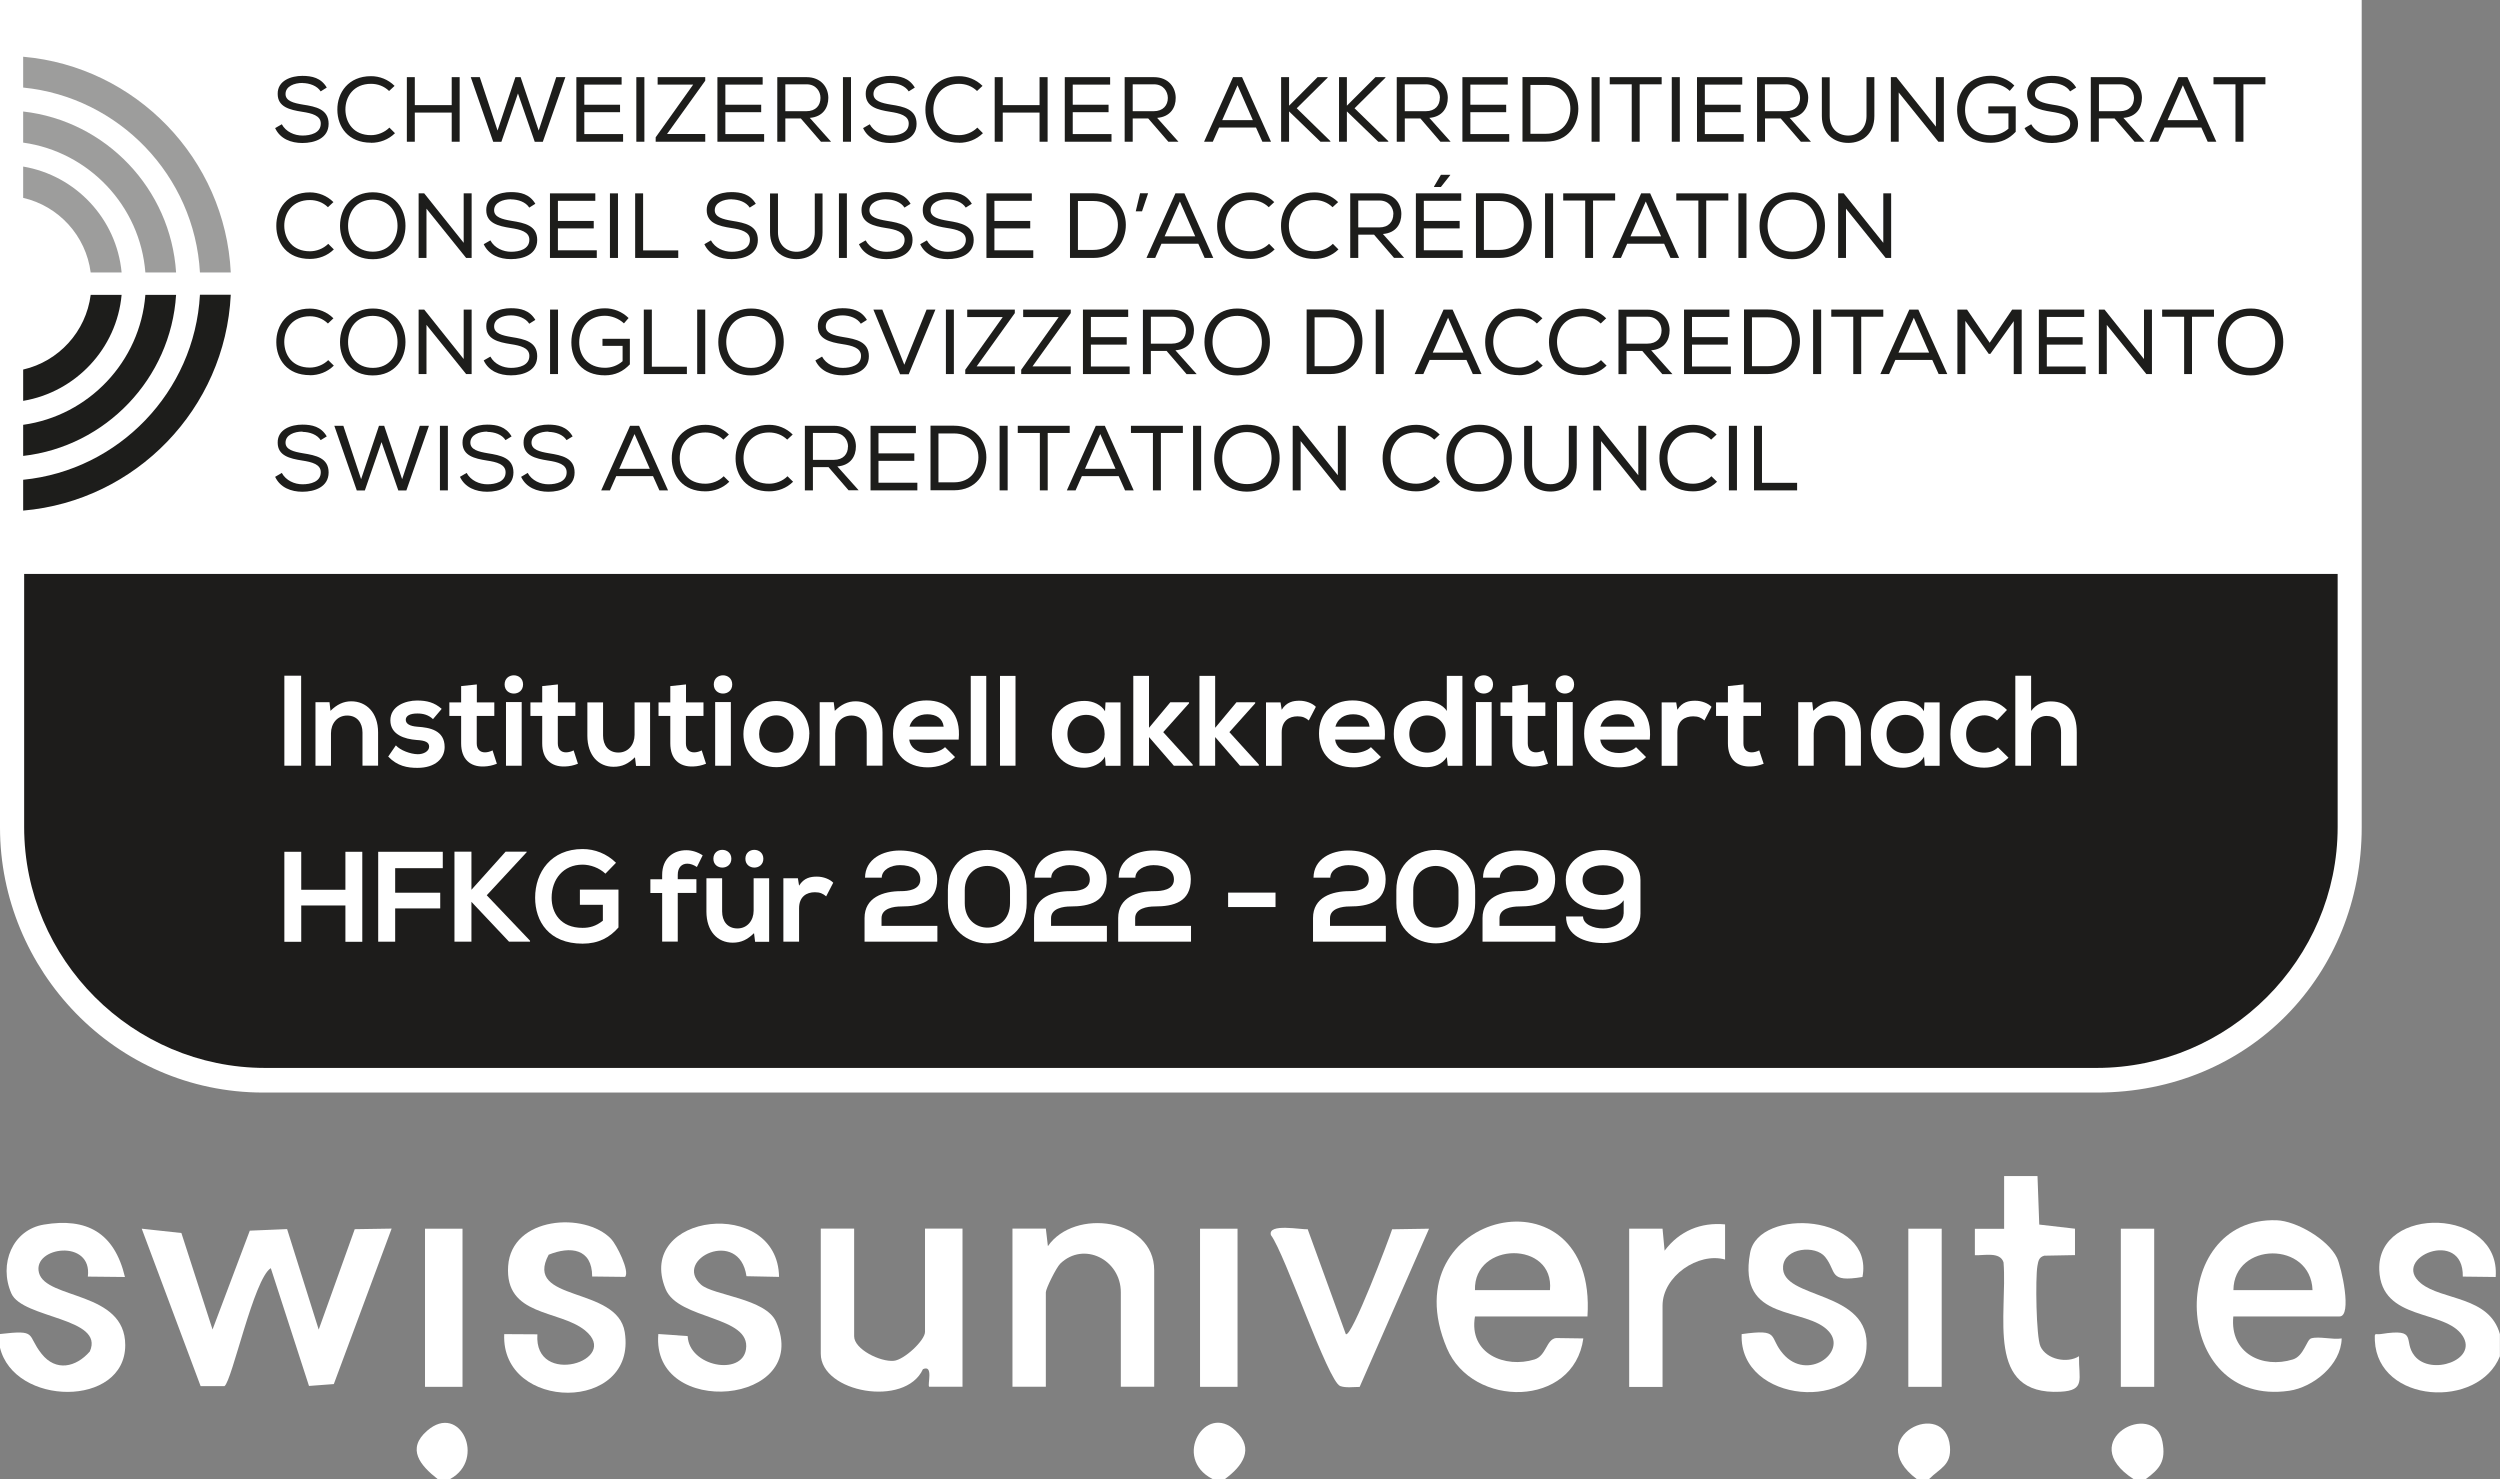 <?xml version="1.0" encoding="UTF-8"?>
<svg id="Ebene_1" data-name="Ebene 1" xmlns="http://www.w3.org/2000/svg" xmlns:xlink="http://www.w3.org/1999/xlink" viewBox="0 0 254.7 150.68">
  <rect x="0" y="0" width="254.7" height="150.68" fill="#808080" stroke="none"/>
  <defs>
    <style>
      .cls-1 {
        clip-path: url(#clippath-34);
      }

      .cls-2 {
        clip-path: url(#clippath-21);
      }

      .cls-3 {
        clip-path: url(#clippath-6);
      }

      .cls-4 {
        clip-path: url(#clippath-7);
      }

      .cls-5 {
        clip-path: url(#clippath-17);
      }

      .cls-6 {
        clip-path: url(#clippath-31);
      }

      .cls-7 {
        clip-path: url(#clippath-15);
      }

      .cls-8 {
        clip-path: url(#clippath-33);
      }

      .cls-9 {
        clip-path: url(#clippath-18);
      }

      .cls-10 {
        clip-path: url(#clippath-4);
      }

      .cls-11 {
        clip-path: url(#clippath-22);
      }

      .cls-12 {
        fill: #1d1c1b;
      }

      .cls-13 {
        clip-path: url(#clippath-23);
      }

      .cls-14 {
        clip-path: url(#clippath-9);
      }

      .cls-15 {
        clip-path: url(#clippath-10);
      }

      .cls-16 {
        fill: #fff;
      }

      .cls-17 {
        fill: #9d9d9c;
      }

      .cls-18 {
        clip-path: url(#clippath-25);
      }

      .cls-19 {
        clip-path: url(#clippath-27);
      }

      .cls-20 {
        clip-path: url(#clippath-11);
      }

      .cls-21 {
        fill: none;
      }

      .cls-22 {
        clip-path: url(#clippath-36);
      }

      .cls-23 {
        clip-path: url(#clippath-35);
      }

      .cls-24 {
        clip-path: url(#clippath-28);
      }

      .cls-25 {
        clip-path: url(#clippath-1);
      }

      .cls-26 {
        clip-path: url(#clippath-5);
      }

      .cls-27 {
        clip-path: url(#clippath-20);
      }

      .cls-28 {
        clip-path: url(#clippath-8);
      }

      .cls-29 {
        clip-path: url(#clippath-3);
      }

      .cls-30 {
        clip-path: url(#clippath-26);
      }

      .cls-31 {
        clip-path: url(#clippath-12);
      }

      .cls-32 {
        clip-path: url(#clippath-14);
      }

      .cls-33 {
        clip-path: url(#clippath-30);
      }

      .cls-34 {
        clip-path: url(#clippath-19);
      }

      .cls-35 {
        clip-path: url(#clippath-32);
      }

      .cls-36 {
        fill: #1d1d1b;
      }

      .cls-37 {
        clip-path: url(#clippath-16);
      }

      .cls-38 {
        clip-path: url(#clippath-2);
      }

      .cls-39 {
        clip-path: url(#clippath-29);
      }

      .cls-40 {
        clip-path: url(#clippath-13);
      }

      .cls-41 {
        clip-path: url(#clippath-24);
      }

      .cls-42 {
        clip-path: url(#clippath);
      }
    </style>
    <clipPath id="clippath">
      <rect class="cls-21" x="0" y="0" width="254.7" height="150.68"/>
    </clipPath>
    <clipPath id="clippath-1">
      <rect class="cls-21" x="0" y="0" width="254.7" height="150.68"/>
    </clipPath>
    <clipPath id="clippath-2">
      <rect class="cls-21" x="0" y="0" width="254.7" height="150.68"/>
    </clipPath>
    <clipPath id="clippath-3">
      <rect class="cls-21" x="0" y="0" width="254.7" height="150.68"/>
    </clipPath>
    <clipPath id="clippath-4">
      <rect class="cls-21" x="0" y="0" width="254.7" height="150.68"/>
    </clipPath>
    <clipPath id="clippath-5">
      <rect class="cls-21" x="0" y="0" width="254.7" height="150.68"/>
    </clipPath>
    <clipPath id="clippath-6">
      <rect class="cls-21" x="0" y="0" width="254.7" height="150.68"/>
    </clipPath>
    <clipPath id="clippath-7">
      <rect class="cls-21" x="0" y="0" width="254.7" height="150.68"/>
    </clipPath>
    <clipPath id="clippath-8">
      <rect class="cls-21" x="0" y="0" width="254.7" height="150.68"/>
    </clipPath>
    <clipPath id="clippath-9">
      <rect class="cls-21" x="0" y="0" width="254.7" height="150.68"/>
    </clipPath>
    <clipPath id="clippath-10">
      <rect class="cls-21" x="0" y="0" width="254.7" height="150.68"/>
    </clipPath>
    <clipPath id="clippath-11">
      <rect class="cls-21" x="0" y="0" width="254.7" height="150.68"/>
    </clipPath>
    <clipPath id="clippath-12">
      <rect class="cls-21" x="0" y="0" width="254.7" height="150.68"/>
    </clipPath>
    <clipPath id="clippath-13">
      <rect class="cls-21" x="0" y="0" width="254.7" height="150.68"/>
    </clipPath>
    <clipPath id="clippath-14">
      <rect class="cls-21" x="0" y="0" width="254.7" height="150.68"/>
    </clipPath>
    <clipPath id="clippath-15">
      <rect class="cls-21" x="0" y="0" width="254.7" height="150.68"/>
    </clipPath>
    <clipPath id="clippath-16">
      <rect class="cls-21" x="0" y="0" width="254.7" height="150.68"/>
    </clipPath>
    <clipPath id="clippath-17">
      <rect class="cls-21" x="0" y="0" width="254.7" height="150.68"/>
    </clipPath>
    <clipPath id="clippath-18">
      <rect class="cls-21" x="0" y="0" width="254.7" height="150.68"/>
    </clipPath>
    <clipPath id="clippath-19">
      <rect class="cls-21" x="0" y="0" width="254.7" height="150.68"/>
    </clipPath>
    <clipPath id="clippath-20">
      <rect class="cls-21" x="0" y="0" width="254.7" height="150.68"/>
    </clipPath>
    <clipPath id="clippath-21">
      <rect class="cls-21" x="0" y="0" width="254.7" height="150.68"/>
    </clipPath>
    <clipPath id="clippath-22">
      <rect class="cls-21" x="0" y="0" width="254.7" height="150.68"/>
    </clipPath>
    <clipPath id="clippath-23">
      <rect class="cls-21" x="0" y="0" width="254.7" height="150.68"/>
    </clipPath>
    <clipPath id="clippath-24">
      <rect class="cls-21" x="0" y="0" width="254.7" height="150.68"/>
    </clipPath>
    <clipPath id="clippath-25">
      <rect class="cls-21" x="0" y="0" width="254.7" height="150.68"/>
    </clipPath>
    <clipPath id="clippath-26">
      <rect class="cls-21" x="0" y="0" width="254.7" height="150.68"/>
    </clipPath>
    <clipPath id="clippath-27">
      <rect class="cls-21" x="0" y="0" width="254.7" height="150.68"/>
    </clipPath>
    <clipPath id="clippath-28">
      <rect class="cls-21" x="0" y="0" width="254.7" height="150.68"/>
    </clipPath>
    <clipPath id="clippath-29">
      <rect class="cls-21" x="0" y="0" width="254.7" height="150.68"/>
    </clipPath>
    <clipPath id="clippath-30">
      <rect class="cls-21" x="0" y="0" width="254.7" height="150.68"/>
    </clipPath>
    <clipPath id="clippath-31">
      <rect class="cls-21" x="0" y="0" width="254.7" height="150.68"/>
    </clipPath>
    <clipPath id="clippath-32">
      <rect class="cls-21" x="0" y="0" width="254.7" height="150.68"/>
    </clipPath>
    <clipPath id="clippath-33">
      <rect class="cls-21" x="0" y="0" width="254.7" height="150.68"/>
    </clipPath>
    <clipPath id="clippath-34">
      <rect class="cls-21" x="0" y="0" width="254.7" height="150.68"/>
    </clipPath>
    <clipPath id="clippath-35">
      <rect class="cls-21" x="0" y="0" width="254.7" height="150.68"/>
    </clipPath>
    <clipPath id="clippath-36">
      <rect class="cls-21" x="0" y="0" width="254.7" height="150.68"/>
    </clipPath>
  </defs>
  <g class="cls-42">
    <path class="cls-16" d="M254.7,138.15c-2.17,5.47-12.44,4.84-12.75-1.56-.04-.94.01-.58.63-.68,3.88-.61,2.18.69,3.42,2.23,1.67,2.07,6.46.41,4.9-2.03-1.78-2.77-8.29-1.43-8.5-6.72-.26-6.69,12.39-6.37,11.86.71l-3.35-.04c.1-5.03-7.46-1.91-4.26.69,2.16,1.75,6.96,1.28,8.04,5.17v2.24Z"/>
    <path class="cls-16" d="M0,135.91c3.9-.45,2.67.05,4.24,2.02,1.45,1.83,3.5,1.38,4.91-.24,1.55-3.47-6.85-3.34-7.99-5.91-1.32-3.01.12-6.5,3.32-7.02,4.34-.72,7.17.8,8.25,5.34l-3.78-.04c.49-3.88-5.67-3.06-4.98-.39.71,2.74,8.79,1.84,8.79,7.37,0,6.39-11.35,6.25-12.77.22v-1.34Z"/>
    <path class="cls-16" d="M207.58,119.81l.18,4.95,3.64.42v2.69l-3.13.06c-.55.15-.61.55-.7,1.06-.21,1.2-.13,7.2.31,8.18.61,1.33,2.73,1.77,3.93,1-.05,2.33.71,3.49-1.9,3.62-7.72.39-5.36-7.84-5.79-13.18-.35-1.12-2-.68-2.92-.73v-2.69h2.98s0-5.37,0-5.37h3.4Z"/>
    <path class="cls-16" d="M196.54,150.68h-1.27c-5.63-4.23,2.96-8.39,3.39-3.31.16,1.92-1,2.19-2.12,3.31"/>
    <path class="cls-16" d="M124.8,150.68h-1.27c-4.14-2.12-.71-7.83,2.34-4.93,1.98,1.88.7,3.63-1.07,4.93"/>
    <path class="cls-16" d="M218.62,150.68h-1.27c-6.07-3.94,2.14-8.15,2.96-3.79.37,1.98-.27,2.75-1.69,3.79"/>
    <path class="cls-16" d="M45.85,150.68h-1.27c-1.75-1.37-3.2-3.06-1.06-4.92,3.35-2.92,6.04,2.93,2.34,4.92"/>
    <path class="cls-16" d="M21.65,135.46l3.8-10.08,3.8-.16,3.22,10.24,3.67-10.23,3.76-.06-5.89,15.84-2.53.19-3.89-12c-1.73,1.06-3.95,11.5-4.72,12.02h-2.43l-6-16.04,4.04.44,3.18,9.85Z"/>
    <path class="cls-16" d="M150.27,131.44h7.64c.49-5.05-7.79-4.99-7.64,0M161.73,134.12h-11.46c-.66,3.84,3.1,5.3,6.07,4.38,1.21-.38,1.19-2.06,2.2-2.18l2.77.04c-.97,7.07-11.29,7.15-13.9,1-5.93-13.98,15.35-18.81,14.32-3.24"/>
    <path class="cls-16" d="M235.6,131.44c-.18-5.04-8.02-4.94-8.06,0h8.06ZM227.53,134.12c-.37,3.77,2.97,5.34,6.07,4.38,1.13-.35,1.39-2.02,1.87-2.15.82-.23,2.17.16,3.1.01-.06,2.72-2.93,4.98-5.34,5.33-12.11,1.76-12.57-17.75-1.28-17.37,1.99.07,5.21,1.93,6.14,3.82.45.92,1.58,5.98.26,5.98h-10.82Z"/>
    <path class="cls-16" d="M87.02,125.18v10.96c0,1.32,2.66,2.63,4.04,2.5,1.06-.1,3.18-2.08,3.18-2.95v-10.52h3.82v16.11h-3.4c-.19-.21.47-2.28-.63-1.79-1.8,3.94-10.41,2.39-10.41-1.57v-12.75h3.4Z"/>
    <path class="cls-16" d="M117.59,141.28h-3.4v-9.62c0-3.33-3.78-5.23-6.17-2.92-.4.39-1.47,2.54-1.47,2.92v9.62h-3.4v-16.11h3.4s.21,1.79.21,1.79c2.69-3.91,10.83-2.84,10.83,2.46v11.86Z"/>
    <path class="cls-16" d="M62.26,126.22c.55.58,1.94,3.31,1.42,3.87l-3.35-.04c0-2.87-2.23-3.11-4.43-2.22-2.61,4.88,7,3.13,7.75,7.89,1.3,8.25-12.62,8.14-12.28.2l3.38.02c-.38,5.46,8.64,2.66,4.84-.41-2.63-2.12-8.16-1.39-7.82-6.54.34-5.07,7.84-5.56,10.5-2.76"/>
    <path class="cls-16" d="M189.75,130.1c-3.51.58-2.58-.51-3.8-2.04-.98-1.23-4.13-.96-4.29.95-.29,3.46,9.05,2.31,8.49,8.42-.6,6.51-13,5.63-12.71-1.51,4.01-.56,2.7.27,4.23,2.02,2.46,2.82,6.51-.14,4.68-2.26-2.28-2.63-9.37-.84-8.05-8.04.86-4.7,12.65-3.96,11.45,2.45"/>
    <path class="cls-16" d="M79.38,130.09l-3.33-.07c-.72-4.99-7.54-1.73-4.63.86,1.24,1.1,6.6,1.4,7.65,3.79,3.72,8.49-12.76,9.95-12,1.24l2.99.21c.13,3.1,5.52,4.1,5.94,1.35.53-3.44-6.89-2.97-8.19-6.14-3.17-7.75,11.44-9.48,11.56-1.23"/>
    <path class="cls-16" d="M133.23,125.24l3.88,10.68c.57.46,4.42-9.73,4.72-10.68l3.76-.06-7.07,16.12c-.63,0-1.4.12-1.98-.09-1.25-.46-5.6-13.43-7.06-15.38-.35-1.25,3.17-.52,3.75-.6"/>
    <path class="cls-16" d="M165.98,125.18h3.4s.21,2.24.21,2.24c1.52-2.03,3.7-2.91,6.16-2.68v3.58c-2.73-.77-6.37,1.7-6.37,4.7v8.28h-3.4v-16.11Z"/>
  </g>
  <rect class="cls-16" x="43.3" y="125.18" width="3.82" height="16.11"/>
  <rect class="cls-16" x="122.26" y="125.18" width="3.82" height="16.11"/>
  <rect class="cls-16" x="194.42" y="125.18" width="3.4" height="16.11"/>
  <rect class="cls-16" x="216.07" y="125.18" width="3.4" height="16.11"/>
  <g class="cls-25">
    <path class="cls-16" d="M240.61,0v84.31c0,14.87-11.32,27-26.99,27H26.82c-15.16,0-26.82-12.56-26.82-27V0h240.61Z"/>
    <path class="cls-12" d="M238.16,58.47v25.78c0,13.5-11.05,24.55-24.55,24.55H27.01c-13.5,0-24.55-11.05-24.55-24.55v-25.78h235.7Z"/>
    <path class="cls-36" d="M30.82,8.45c-.83,0-1.73.33-1.73,1.13,0,.71.82.92,1.78,1.08,1.31.2,2.61.47,2.61,1.96-.01,1.47-1.42,1.95-2.67,1.95-1.16,0-2.27-.42-2.78-1.52l.68-.39c.42.78,1.3,1.15,2.11,1.15s1.86-.25,1.86-1.22c.01-.82-.91-1.05-1.89-1.2-1.27-.2-2.5-.49-2.5-1.82-.02-1.37,1.38-1.84,2.51-1.84.98,0,1.91.2,2.49,1.19l-.62.39c-.36-.57-1.12-.84-1.85-.85"/>
    <path class="cls-36" d="M37.8,14.54c-2.32,0-3.42-1.61-3.43-3.35-.02-1.74,1.12-3.43,3.43-3.43.87,0,1.74.33,2.4.99l-.56.52c-.51-.5-1.17-.73-1.84-.73-1.76,0-2.62,1.28-2.61,2.64.02,1.33.83,2.59,2.61,2.59.66,0,1.37-.27,1.87-.77l.57.57c-.67.66-1.54.98-2.44.98"/>
  </g>
  <polygon class="cls-36" points="46.02 11.47 42.26 11.47 42.26 14.44 41.45 14.44 41.45 7.86 42.26 7.86 42.26 10.71 46.02 10.71 46.02 7.86 46.83 7.86 46.83 14.44 46.02 14.44 46.02 11.47"/>
  <polygon class="cls-36" points="48.88 7.86 50.69 13.3 52.51 7.86 53.04 7.86 54.88 13.3 56.67 7.86 57.6 7.86 55.3 14.45 54.48 14.45 52.77 9.52 51.08 14.45 50.25 14.45 47.96 7.86 48.88 7.86"/>
  <polygon class="cls-36" points="58.72 7.86 63.33 7.86 63.33 8.62 59.53 8.62 59.53 10.67 63.17 10.67 63.17 11.43 59.53 11.43 59.53 13.66 63.48 13.66 63.48 14.44 58.72 14.44 58.72 7.86"/>
  <rect class="cls-36" x="64.83" y="7.86" width=".82" height="6.58"/>
  <polygon class="cls-36" points="71.85 7.86 71.85 8.22 67.96 13.65 71.85 13.65 71.85 14.44 66.8 14.44 66.8 13.99 70.62 8.62 67 8.62 67 7.86 71.85 7.86"/>
  <polygon class="cls-36" points="73.09 7.86 77.7 7.86 77.7 8.62 73.9 8.62 73.9 10.67 77.55 10.67 77.55 11.43 73.9 11.43 73.9 13.66 77.85 13.66 77.85 14.44 73.09 14.44 73.09 7.86"/>
  <g class="cls-38">
    <path class="cls-36" d="M83.59,9.98c.01-.66-.46-1.39-1.41-1.39h-2.17v2.74h2.13c.99,0,1.45-.61,1.45-1.35M81.61,12.07h-1.6v2.37h-.82v-6.58h2.98c1.48,0,2.22,1.04,2.22,2.11,0,.99-.54,1.93-1.89,2.04l2.17,2.43h-1.03l-2.05-2.37Z"/>
  </g>
  <rect class="cls-36" x="85.88" y="7.86" width=".82" height="6.58"/>
  <g class="cls-29">
    <path class="cls-36" d="M90.72,8.45c-.84,0-1.73.33-1.73,1.13,0,.71.82.92,1.78,1.08,1.31.2,2.61.47,2.61,1.96,0,1.47-1.42,1.95-2.67,1.95-1.16,0-2.27-.42-2.78-1.52l.68-.39c.42.78,1.3,1.15,2.11,1.15s1.86-.25,1.86-1.22c.01-.82-.91-1.05-1.89-1.2-1.27-.2-2.49-.49-2.49-1.82-.02-1.37,1.38-1.84,2.51-1.84.98,0,1.9.2,2.49,1.19l-.62.39c-.36-.57-1.12-.84-1.85-.85"/>
    <path class="cls-36" d="M97.7,14.54c-2.32,0-3.42-1.61-3.42-3.35-.02-1.74,1.12-3.43,3.42-3.43.87,0,1.73.33,2.4.99l-.56.52c-.51-.5-1.17-.73-1.84-.73-1.76,0-2.62,1.28-2.61,2.64.02,1.33.84,2.59,2.61,2.59.67,0,1.37-.27,1.87-.77l.57.57c-.67.66-1.54.98-2.44.98"/>
  </g>
  <polygon class="cls-36" points="105.91 11.47 102.16 11.47 102.16 14.44 101.34 14.44 101.34 7.86 102.16 7.86 102.16 10.71 105.91 10.71 105.91 7.86 106.73 7.86 106.73 14.44 105.91 14.44 105.91 11.47"/>
  <polygon class="cls-36" points="108.48 7.86 113.1 7.86 113.1 8.62 109.29 8.62 109.29 10.67 112.94 10.67 112.94 11.43 109.29 11.43 109.29 13.66 113.24 13.66 113.24 14.44 108.48 14.44 108.48 7.86"/>
  <g class="cls-10">
    <path class="cls-36" d="M118.98,9.98c0-.66-.46-1.39-1.41-1.39h-2.17v2.74h2.13c.98,0,1.45-.61,1.45-1.35M117,12.07h-1.6v2.37h-.82v-6.58h2.98c1.48,0,2.22,1.04,2.22,2.11.01.99-.54,1.93-1.89,2.04l2.17,2.43h-1.03l-2.05-2.37Z"/>
  </g>
  <path class="cls-36" d="M126.08,8.69l-1.56,3.55h3.12l-1.56-3.55ZM126.54,7.86l2.95,6.58h-.88l-.65-1.45h-3.76l-.64,1.45h-.89l2.95-6.58h.92Z"/>
  <polygon class="cls-36" points="130.52 7.86 131.33 7.86 131.33 10.77 134.23 7.86 135.26 7.86 135.26 7.91 132.11 11.03 135.54 14.38 135.54 14.44 134.53 14.44 131.33 11.35 131.33 14.44 130.52 14.44 130.52 7.86"/>
  <polygon class="cls-36" points="136.42 7.86 137.22 7.86 137.22 10.77 140.13 7.86 141.15 7.86 141.15 7.91 138 11.03 141.44 14.38 141.44 14.44 140.42 14.44 137.22 11.35 137.22 14.44 136.42 14.44 136.42 7.86"/>
  <g class="cls-26">
    <path class="cls-36" d="M146.7,9.98c.01-.66-.46-1.39-1.41-1.39h-2.17v2.74h2.13c.98,0,1.44-.61,1.44-1.35M144.72,12.07h-1.6v2.37h-.82v-6.58h2.98c1.48,0,2.22,1.04,2.22,2.11,0,.99-.53,1.93-1.88,2.04l2.17,2.43h-1.04l-2.04-2.37Z"/>
  </g>
  <polygon class="cls-36" points="148.99 7.86 153.61 7.86 153.61 8.62 149.8 8.62 149.8 10.67 153.45 10.67 153.45 11.43 149.8 11.43 149.8 13.66 153.76 13.66 153.76 14.44 148.99 14.44 148.99 7.86"/>
  <g class="cls-3">
    <path class="cls-36" d="M159.99,11.07c0-1.22-.81-2.42-2.49-2.42h-1.58v4.98h1.58c1.74,0,2.49-1.3,2.49-2.55M155.11,7.85h2.39c2.23,0,3.3,1.6,3.3,3.22s-1,3.36-3.3,3.36h-2.39v-6.58h0Z"/>
  </g>
  <rect class="cls-36" x="162.15" y="7.86" width=".82" height="6.58"/>
  <polygon class="cls-36" points="164 8.59 164 7.86 169.29 7.86 169.29 8.59 167.05 8.59 167.05 14.44 166.24 14.44 166.24 8.59 164 8.59"/>
  <rect class="cls-36" x="170.32" y="7.86" width=".82" height="6.58"/>
  <polygon class="cls-36" points="172.89 7.86 177.5 7.86 177.5 8.62 173.69 8.62 173.69 10.67 177.34 10.67 177.34 11.43 173.69 11.43 173.69 13.66 177.65 13.66 177.65 14.44 172.89 14.44 172.89 7.86"/>
  <g class="cls-4">
    <path class="cls-36" d="M183.39,9.98c0-.66-.46-1.39-1.41-1.39h-2.17v2.74h2.13c.99,0,1.45-.61,1.45-1.35M181.41,12.07h-1.59v2.37h-.81v-6.58h2.98c1.48,0,2.23,1.04,2.23,2.11,0,.99-.54,1.93-1.89,2.04l2.17,2.43h-1.03l-2.05-2.37Z"/>
    <path class="cls-36" d="M190.96,7.87v3.95c0,1.82-1.23,2.74-2.66,2.74s-2.69-.9-2.69-2.74v-3.95h.8v3.95c0,1.31.88,1.99,1.89,1.99s1.86-.72,1.86-2v-3.95h.81Z"/>
  </g>
  <polygon class="cls-36" points="193.21 7.86 197.23 12.9 197.23 7.86 198.04 7.86 198.04 14.44 197.48 14.44 193.44 9.42 193.44 14.44 192.64 14.44 192.64 7.86 193.21 7.86"/>
  <g class="cls-28">
    <path class="cls-36" d="M204.75,9.26c-.51-.5-1.27-.77-1.94-.77-1.69,0-2.61,1.27-2.61,2.71,0,1.33.85,2.58,2.63,2.58.62,0,1.25-.2,1.79-.67v-1.56h-2.05v-.72h2.79v2.6c-.67.71-1.48,1.12-2.54,1.12-2.34,0-3.43-1.59-3.43-3.35,0-1.96,1.28-3.48,3.42-3.48.87,0,1.74.33,2.41.99l-.47.55Z"/>
    <path class="cls-36" d="M209.05,8.45c-.84,0-1.73.33-1.73,1.13,0,.71.82.92,1.78,1.08,1.31.2,2.61.47,2.61,1.96,0,1.47-1.42,1.95-2.67,1.95-1.16,0-2.27-.42-2.78-1.52l.68-.39c.42.78,1.3,1.15,2.11,1.15s1.86-.25,1.86-1.22c0-.82-.91-1.05-1.9-1.2-1.27-.2-2.49-.49-2.49-1.82-.02-1.37,1.38-1.84,2.51-1.84.98,0,1.9.2,2.49,1.19l-.62.39c-.35-.57-1.12-.84-1.85-.85"/>
    <path class="cls-36" d="M217.41,9.98c0-.66-.46-1.39-1.41-1.39h-2.16v2.74h2.13c.99,0,1.44-.61,1.44-1.35M215.43,12.07h-1.6v2.37h-.82v-6.58h2.98c1.49,0,2.23,1.04,2.23,2.11,0,.99-.53,1.93-1.89,2.04l2.17,2.43h-1.03l-2.04-2.37Z"/>
  </g>
  <path class="cls-36" d="M222.39,8.69l-1.56,3.55h3.12l-1.56-3.55ZM222.85,7.86l2.95,6.58h-.88l-.65-1.45h-3.75l-.64,1.45h-.89l2.95-6.58h.92Z"/>
  <polygon class="cls-36" points="225.51 8.59 225.51 7.86 230.8 7.86 230.8 8.59 228.56 8.59 228.56 14.44 227.75 14.44 227.75 8.59 225.51 8.59"/>
  <g class="cls-14">
    <path class="cls-36" d="M31.57,26.38c-2.32,0-3.41-1.6-3.42-3.35-.02-1.74,1.12-3.43,3.42-3.43.87,0,1.74.33,2.4.99l-.56.52c-.51-.5-1.17-.73-1.84-.73-1.76,0-2.62,1.28-2.61,2.64.02,1.33.83,2.58,2.61,2.58.67,0,1.37-.26,1.87-.76l.57.57c-.67.66-1.54.97-2.44.97"/>
    <path class="cls-36" d="M37.99,20.34c-1.67,0-2.53,1.23-2.53,2.67,0,1.33.81,2.63,2.53,2.63s2.51-1.33,2.51-2.63c0-1.34-.79-2.65-2.51-2.67M41.31,23.01c0,1.72-1.08,3.4-3.33,3.4s-3.34-1.67-3.34-3.4c0-1.91,1.28-3.42,3.35-3.42,2.22.01,3.33,1.68,3.32,3.42"/>
  </g>
  <polygon class="cls-36" points="43.22 19.7 47.24 24.74 47.24 19.7 48.05 19.7 48.05 26.28 47.49 26.28 43.45 21.26 43.45 26.28 42.65 26.28 42.65 19.7 43.22 19.7"/>
  <g class="cls-15">
    <path class="cls-36" d="M52.07,20.3c-.84,0-1.73.33-1.73,1.12,0,.71.82.92,1.78,1.08,1.31.21,2.61.47,2.61,1.95,0,1.48-1.42,1.95-2.67,1.95-1.16,0-2.27-.42-2.78-1.52l.68-.39c.42.78,1.3,1.16,2.11,1.16s1.86-.25,1.86-1.22c.01-.82-.91-1.05-1.9-1.2-1.27-.2-2.49-.49-2.49-1.82-.02-1.37,1.38-1.84,2.51-1.84.98,0,1.9.2,2.49,1.19l-.62.39c-.36-.57-1.12-.83-1.85-.84"/>
  </g>
  <polygon class="cls-36" points="56.03 19.7 60.65 19.7 60.65 20.46 56.84 20.46 56.84 22.51 60.49 22.51 60.49 23.27 56.84 23.27 56.84 25.5 60.8 25.5 60.8 26.28 56.03 26.28 56.03 19.7"/>
  <rect class="cls-36" x="62.14" y="19.7" width=".82" height="6.58"/>
  <polygon class="cls-36" points="65.52 25.51 69.1 25.51 69.1 26.28 64.71 26.28 64.71 19.7 65.52 19.7 65.52 25.51"/>
  <g class="cls-20">
    <path class="cls-36" d="M74.55,20.3c-.84,0-1.73.33-1.73,1.12,0,.71.82.92,1.78,1.08,1.31.21,2.61.47,2.61,1.95,0,1.48-1.42,1.95-2.67,1.95-1.17,0-2.27-.42-2.78-1.52l.67-.39c.42.78,1.3,1.16,2.11,1.16s1.86-.25,1.86-1.22c.01-.82-.91-1.05-1.9-1.2-1.27-.2-2.5-.49-2.5-1.82-.02-1.37,1.38-1.84,2.51-1.84.97,0,1.9.2,2.49,1.19l-.62.39c-.36-.57-1.12-.83-1.85-.84"/>
    <path class="cls-36" d="M83.8,19.71v3.95c0,1.82-1.23,2.74-2.66,2.74s-2.69-.9-2.69-2.74v-3.95h.81v3.95c0,1.3.87,1.99,1.89,1.99s1.86-.72,1.86-2v-3.94h.81Z"/>
  </g>
  <rect class="cls-36" x="85.47" y="19.7" width=".81" height="6.58"/>
  <g class="cls-31">
    <path class="cls-36" d="M90.3,20.3c-.83,0-1.72.33-1.72,1.12,0,.71.82.92,1.78,1.08,1.31.21,2.61.47,2.61,1.95-.01,1.48-1.42,1.95-2.68,1.95-1.16,0-2.27-.42-2.78-1.52l.68-.39c.42.78,1.3,1.16,2.11,1.16s1.86-.25,1.86-1.22c0-.82-.91-1.05-1.9-1.2-1.26-.2-2.49-.49-2.49-1.82-.02-1.37,1.38-1.84,2.51-1.84.98,0,1.91.2,2.49,1.19l-.62.39c-.36-.57-1.12-.83-1.85-.84"/>
    <path class="cls-36" d="M96.54,20.3c-.84,0-1.73.33-1.73,1.12,0,.71.82.92,1.78,1.08,1.31.21,2.61.47,2.61,1.95,0,1.48-1.42,1.95-2.67,1.95-1.16,0-2.27-.42-2.78-1.52l.68-.39c.42.78,1.3,1.16,2.11,1.16s1.86-.25,1.86-1.22c0-.82-.91-1.05-1.9-1.2-1.27-.2-2.49-.49-2.49-1.82-.02-1.37,1.38-1.84,2.51-1.84.98,0,1.9.2,2.49,1.19l-.62.39c-.36-.57-1.12-.83-1.85-.84"/>
  </g>
  <polygon class="cls-36" points="100.5 19.7 105.12 19.7 105.12 20.46 101.31 20.46 101.31 22.51 104.96 22.51 104.96 23.27 101.31 23.27 101.31 25.5 105.27 25.5 105.27 26.28 100.5 26.28 100.5 19.7"/>
  <g class="cls-40">
    <path class="cls-36" d="M113.89,22.9c0-1.22-.81-2.42-2.49-2.42h-1.58v4.98h1.58c1.74,0,2.49-1.3,2.49-2.56M109.01,19.69h2.39c2.23,0,3.3,1.6,3.3,3.22s-1,3.37-3.3,3.37h-2.39v-6.58h0Z"/>
  </g>
  <polygon class="cls-36" points="116.15 19.69 116.97 19.69 116.35 21.53 115.71 21.53 116.15 19.69"/>
  <path class="cls-36" d="M120.21,20.53l-1.56,3.55h3.12l-1.56-3.55ZM120.67,19.7l2.94,6.58h-.88l-.65-1.45h-3.75l-.64,1.45h-.89l2.95-6.58h.92Z"/>
  <g class="cls-32">
    <path class="cls-36" d="M127.42,26.38c-2.32,0-3.41-1.6-3.42-3.35-.02-1.74,1.12-3.43,3.42-3.43.87,0,1.74.33,2.4.99l-.56.52c-.51-.5-1.18-.73-1.84-.73-1.76,0-2.62,1.28-2.61,2.64.02,1.33.84,2.58,2.61,2.58.67,0,1.37-.26,1.87-.76l.57.57c-.67.66-1.54.97-2.44.97"/>
    <path class="cls-36" d="M133.93,26.38c-2.32,0-3.42-1.6-3.42-3.35-.02-1.74,1.12-3.43,3.42-3.43.87,0,1.73.33,2.4.99l-.57.52c-.51-.5-1.17-.73-1.84-.73-1.76,0-2.62,1.28-2.61,2.64.02,1.33.83,2.58,2.61,2.58.67,0,1.37-.26,1.87-.76l.57.57c-.67.66-1.54.97-2.44.97"/>
    <path class="cls-36" d="M141.96,21.82c.01-.66-.46-1.39-1.41-1.39h-2.17v2.74h2.13c.99,0,1.44-.61,1.44-1.35M139.98,23.91h-1.6v2.37h-.82v-6.58h2.98c1.49,0,2.23,1.03,2.23,2.1,0,1-.53,1.93-1.88,2.04l2.16,2.43h-1.03l-2.04-2.37Z"/>
  </g>
  <path class="cls-36" d="M146.8,17.81h.95v.03l-.95,1.21h-.7v-.05l.7-1.19ZM144.25,19.7h4.62v.76h-3.81v2.05h3.65v.76h-3.65v2.23h3.96v.78h-4.77v-6.58Z"/>
  <g class="cls-7">
    <path class="cls-36" d="M155.24,22.9c0-1.22-.81-2.42-2.48-2.42h-1.58v4.98h1.58c1.74,0,2.48-1.3,2.48-2.56M150.37,19.69h2.39c2.24,0,3.3,1.6,3.3,3.22s-1,3.37-3.3,3.37h-2.39v-6.58h0Z"/>
  </g>
  <rect class="cls-36" x="157.41" y="19.7" width=".82" height="6.58"/>
  <polygon class="cls-36" points="159.26 20.43 159.26 19.7 164.55 19.7 164.55 20.43 162.3 20.43 162.3 26.28 161.5 26.28 161.5 20.43 159.26 20.43"/>
  <path class="cls-36" d="M167.67,20.53l-1.56,3.55h3.12l-1.56-3.55ZM168.12,19.7l2.95,6.58h-.88l-.65-1.45h-3.76l-.64,1.45h-.89l2.95-6.58h.92Z"/>
  <polygon class="cls-36" points="170.78 20.43 170.78 19.7 176.08 19.7 176.08 20.43 173.83 20.43 173.83 26.28 173.03 26.28 173.03 20.43 170.78 20.43"/>
  <rect class="cls-36" x="177.11" y="19.7" width=".82" height="6.58"/>
  <g class="cls-37">
    <path class="cls-36" d="M182.61,20.34c-1.67,0-2.53,1.23-2.53,2.67,0,1.33.81,2.63,2.53,2.63s2.5-1.33,2.5-2.63c.01-1.34-.79-2.65-2.5-2.67M185.93,23.01c-.01,1.72-1.08,3.4-3.33,3.4s-3.34-1.67-3.34-3.4c0-1.91,1.28-3.42,3.35-3.42,2.22.01,3.33,1.68,3.32,3.42"/>
  </g>
  <polygon class="cls-36" points="187.84 19.7 191.87 24.74 191.87 19.7 192.67 19.7 192.67 26.28 192.11 26.28 188.07 21.26 188.07 26.28 187.27 26.28 187.27 19.7 187.84 19.7"/>
  <g class="cls-5">
    <path class="cls-36" d="M31.57,38.22c-2.32,0-3.41-1.61-3.42-3.35-.02-1.74,1.12-3.43,3.42-3.43.87,0,1.74.33,2.4.99l-.56.53c-.51-.5-1.17-.74-1.84-.74-1.76,0-2.62,1.28-2.61,2.64.02,1.33.83,2.59,2.61,2.59.67,0,1.37-.27,1.87-.76l.57.56c-.67.66-1.54.98-2.44.98"/>
    <path class="cls-36" d="M37.99,32.18c-1.67,0-2.53,1.23-2.53,2.67,0,1.33.81,2.63,2.53,2.63s2.51-1.33,2.51-2.63c0-1.33-.79-2.65-2.51-2.67M41.31,34.85c0,1.72-1.08,3.4-3.33,3.4s-3.34-1.67-3.34-3.4c0-1.91,1.28-3.42,3.35-3.42,2.22,0,3.33,1.68,3.32,3.42"/>
  </g>
  <polygon class="cls-36" points="43.22 31.54 47.24 36.58 47.24 31.54 48.05 31.54 48.05 38.11 47.49 38.11 43.45 33.1 43.45 38.11 42.65 38.11 42.65 31.54 43.22 31.54"/>
  <g class="cls-9">
    <path class="cls-36" d="M52.07,32.13c-.84,0-1.73.33-1.73,1.13,0,.71.82.92,1.78,1.08,1.31.21,2.61.47,2.61,1.95,0,1.48-1.42,1.95-2.67,1.95-1.16,0-2.27-.42-2.78-1.52l.68-.39c.42.78,1.3,1.15,2.11,1.15s1.86-.25,1.86-1.22c.01-.82-.91-1.05-1.9-1.2-1.27-.2-2.49-.49-2.49-1.82-.02-1.37,1.38-1.84,2.51-1.84.98,0,1.9.2,2.49,1.19l-.62.39c-.36-.57-1.12-.84-1.85-.85"/>
  </g>
  <rect class="cls-36" x="56.04" y="31.54" width=".81" height="6.57"/>
  <g class="cls-34">
    <path class="cls-36" d="M63.56,32.94c-.52-.5-1.28-.77-1.94-.77-1.69,0-2.61,1.27-2.61,2.71,0,1.34.85,2.59,2.63,2.59.62,0,1.25-.2,1.79-.67v-1.56h-2.05v-.72h2.79v2.6c-.67.71-1.48,1.12-2.54,1.12-2.34,0-3.42-1.59-3.42-3.36,0-1.96,1.28-3.47,3.42-3.47.87,0,1.74.33,2.41.99l-.47.54Z"/>
  </g>
  <polygon class="cls-36" points="66.41 37.36 69.98 37.36 69.98 38.11 65.59 38.11 65.59 31.54 66.41 31.54 66.41 37.36"/>
  <rect class="cls-36" x="71.03" y="31.54" width=".82" height="6.57"/>
  <g class="cls-27">
    <path class="cls-36" d="M76.52,32.18c-1.67,0-2.53,1.23-2.53,2.67,0,1.33.81,2.63,2.53,2.63s2.51-1.33,2.51-2.63c0-1.33-.79-2.65-2.51-2.67M79.85,34.85c-.01,1.72-1.08,3.4-3.33,3.4s-3.34-1.67-3.34-3.4c0-1.91,1.28-3.42,3.35-3.42,2.22,0,3.33,1.68,3.32,3.42"/>
    <path class="cls-36" d="M85.86,32.13c-.84,0-1.73.33-1.73,1.13,0,.71.82.92,1.78,1.08,1.31.21,2.61.47,2.61,1.95,0,1.48-1.42,1.95-2.67,1.95-1.16,0-2.27-.42-2.78-1.52l.68-.39c.42.78,1.3,1.15,2.11,1.15s1.86-.25,1.86-1.22c.01-.82-.91-1.05-1.9-1.2-1.26-.2-2.5-.49-2.5-1.82-.02-1.37,1.38-1.84,2.51-1.84.98,0,1.9.2,2.49,1.19l-.62.39c-.36-.57-1.12-.84-1.85-.85"/>
  </g>
  <polygon class="cls-36" points="89.89 31.54 92.13 37.16 94.4 31.54 95.3 31.54 92.58 38.13 91.7 38.13 88.98 31.54 89.89 31.54"/>
  <rect class="cls-36" x="96.37" y="31.54" width=".81" height="6.57"/>
  <polygon class="cls-36" points="103.39 31.54 103.39 31.9 99.5 37.33 103.39 37.33 103.39 38.11 98.34 38.11 98.34 37.67 102.16 32.3 98.54 32.3 98.54 31.54 103.39 31.54"/>
  <polygon class="cls-36" points="109.09 31.54 109.09 31.9 105.19 37.33 109.09 37.33 109.09 38.11 104.04 38.11 104.04 37.67 107.86 32.3 104.24 32.3 104.24 31.54 109.09 31.54"/>
  <polygon class="cls-36" points="110.33 31.54 114.94 31.54 114.94 32.29 111.14 32.29 111.14 34.35 114.79 34.35 114.79 35.11 111.14 35.11 111.14 37.34 115.09 37.34 115.09 38.11 110.33 38.11 110.33 31.54"/>
  <g class="cls-2">
    <path class="cls-36" d="M120.83,33.66c0-.66-.46-1.39-1.41-1.39h-2.17v2.74h2.13c.99,0,1.44-.61,1.44-1.35M118.85,35.75h-1.6v2.37h-.81v-6.57h2.98c1.48,0,2.22,1.03,2.22,2.1,0,1-.54,1.93-1.89,2.04l2.17,2.43h-1.03l-2.04-2.37Z"/>
    <path class="cls-36" d="M126.06,32.18c-1.67,0-2.53,1.23-2.53,2.67,0,1.33.81,2.63,2.53,2.63s2.5-1.33,2.5-2.63c0-1.33-.79-2.65-2.5-2.67M129.38,34.85c0,1.72-1.08,3.4-3.33,3.4s-3.34-1.67-3.34-3.4c0-1.91,1.28-3.42,3.35-3.42,2.23,0,3.33,1.68,3.32,3.42"/>
    <path class="cls-36" d="M138,34.75c0-1.22-.81-2.42-2.49-2.42h-1.58v4.98h1.58c1.74,0,2.49-1.3,2.49-2.56M133.12,31.53h2.39c2.23,0,3.3,1.6,3.3,3.22s-1,3.36-3.3,3.36h-2.39v-6.57h0Z"/>
  </g>
  <rect class="cls-36" x="140.16" y="31.54" width=".82" height="6.57"/>
  <path class="cls-36" d="M147.53,32.37l-1.56,3.55h3.12l-1.56-3.55ZM147.99,31.54l2.95,6.57h-.89l-.65-1.44h-3.75l-.64,1.44h-.89l2.95-6.57h.92Z"/>
  <g class="cls-11">
    <path class="cls-36" d="M154.74,38.22c-2.32,0-3.42-1.61-3.43-3.35-.02-1.74,1.12-3.43,3.43-3.43.87,0,1.74.33,2.4.99l-.56.53c-.51-.5-1.17-.74-1.84-.74-1.77,0-2.62,1.28-2.61,2.64.02,1.33.83,2.59,2.61,2.59.67,0,1.37-.27,1.86-.76l.57.56c-.67.66-1.54.98-2.44.98"/>
    <path class="cls-36" d="M161.24,38.22c-2.32,0-3.41-1.61-3.43-3.35-.02-1.74,1.12-3.43,3.43-3.43.87,0,1.74.33,2.4.99l-.56.53c-.51-.5-1.17-.74-1.84-.74-1.77,0-2.62,1.28-2.61,2.64.02,1.33.83,2.59,2.61,2.59.67,0,1.37-.27,1.87-.76l.57.56c-.67.66-1.54.98-2.44.98"/>
    <path class="cls-36" d="M169.28,33.66c0-.66-.46-1.39-1.41-1.39h-2.17v2.74h2.13c.99,0,1.45-.61,1.45-1.35M167.3,35.75h-1.59v2.37h-.82v-6.57h2.99c1.48,0,2.22,1.03,2.22,2.1,0,1-.53,1.93-1.88,2.04l2.17,2.43h-1.03l-2.05-2.37Z"/>
  </g>
  <polygon class="cls-36" points="171.57 31.54 176.19 31.54 176.19 32.29 172.38 32.29 172.38 34.35 176.03 34.35 176.03 35.11 172.38 35.11 172.38 37.34 176.34 37.34 176.34 38.11 171.57 38.11 171.57 31.54"/>
  <g class="cls-13">
    <path class="cls-36" d="M182.56,34.75c0-1.22-.81-2.42-2.49-2.42h-1.58v4.98h1.58c1.75,0,2.49-1.3,2.49-2.56M177.68,31.53h2.39c2.24,0,3.31,1.6,3.31,3.22s-1,3.36-3.31,3.36h-2.39v-6.57h0Z"/>
  </g>
  <rect class="cls-36" x="184.72" y="31.54" width=".82" height="6.57"/>
  <polygon class="cls-36" points="186.57 32.27 186.57 31.54 191.87 31.54 191.87 32.27 189.62 32.27 189.62 38.11 188.81 38.11 188.81 32.27 186.57 32.27"/>
  <path class="cls-36" d="M194.98,32.37l-1.56,3.55h3.12l-1.56-3.55ZM195.44,31.54l2.95,6.57h-.88l-.65-1.44h-3.76l-.64,1.44h-.89l2.95-6.57h.92Z"/>
  <polygon class="cls-36" points="202.78 36.05 202.61 36.05 200.23 32.7 200.23 38.11 199.42 38.11 199.42 31.54 200.4 31.54 202.71 34.92 205 31.54 205.97 31.54 205.97 38.11 205.16 38.11 205.16 32.72 202.78 36.05"/>
  <polygon class="cls-36" points="207.72 31.54 212.34 31.54 212.34 32.29 208.53 32.29 208.53 34.35 212.18 34.35 212.18 35.11 208.53 35.11 208.53 37.34 212.49 37.34 212.49 38.11 207.72 38.11 207.72 31.54"/>
  <polygon class="cls-36" points="214.41 31.54 218.43 36.58 218.43 31.54 219.24 31.54 219.24 38.11 218.67 38.11 214.64 33.1 214.64 38.11 213.83 38.11 213.83 31.54 214.41 31.54"/>
  <polygon class="cls-36" points="220.28 32.27 220.28 31.54 225.56 31.54 225.56 32.27 223.32 32.27 223.32 38.11 222.52 38.11 222.52 32.27 220.28 32.27"/>
  <g class="cls-41">
    <path class="cls-36" d="M229.3,32.18c-1.67,0-2.53,1.23-2.53,2.67,0,1.33.81,2.63,2.53,2.63s2.5-1.33,2.5-2.63c0-1.33-.79-2.65-2.5-2.67M232.62,34.85c0,1.72-1.08,3.4-3.33,3.4s-3.34-1.67-3.34-3.4c0-1.91,1.28-3.42,3.35-3.42,2.22,0,3.33,1.68,3.32,3.42"/>
    <path class="cls-36" d="M30.82,43.97c-.83,0-1.73.33-1.73,1.13,0,.71.82.92,1.78,1.08,1.31.21,2.61.47,2.61,1.96-.01,1.47-1.42,1.96-2.67,1.96-1.16,0-2.27-.43-2.78-1.52l.68-.4c.42.78,1.3,1.16,2.11,1.16s1.86-.25,1.86-1.22c.01-.82-.91-1.05-1.89-1.2-1.27-.2-2.5-.49-2.5-1.82-.02-1.37,1.38-1.84,2.51-1.84.98,0,1.91.2,2.49,1.2l-.62.38c-.36-.57-1.12-.83-1.85-.84"/>
  </g>
  <polygon class="cls-36" points="34.98 43.38 36.79 48.82 38.61 43.38 39.14 43.38 40.97 48.82 42.77 43.38 43.7 43.38 41.4 49.97 40.58 49.97 38.87 45.04 37.17 49.97 36.35 49.97 34.06 43.38 34.98 43.38"/>
  <rect class="cls-36" x="44.82" y="43.38" width=".81" height="6.58"/>
  <g class="cls-18">
    <path class="cls-36" d="M49.65,43.97c-.84,0-1.73.33-1.73,1.13,0,.71.82.92,1.78,1.08,1.31.21,2.61.47,2.61,1.96-.01,1.47-1.42,1.96-2.67,1.96-1.16,0-2.27-.43-2.78-1.52l.68-.4c.42.78,1.3,1.16,2.11,1.16s1.86-.25,1.86-1.22c0-.82-.91-1.05-1.9-1.2-1.27-.2-2.49-.49-2.49-1.82-.02-1.37,1.38-1.84,2.51-1.84.98,0,1.9.2,2.49,1.2l-.62.38c-.35-.57-1.11-.83-1.85-.84"/>
    <path class="cls-36" d="M55.88,43.97c-.84,0-1.73.33-1.73,1.13,0,.71.82.92,1.78,1.08,1.31.21,2.61.47,2.61,1.96,0,1.47-1.42,1.96-2.67,1.96-1.16,0-2.27-.43-2.78-1.52l.67-.4c.42.78,1.3,1.16,2.11,1.16s1.86-.25,1.86-1.22c0-.82-.91-1.05-1.9-1.2-1.27-.2-2.49-.49-2.49-1.82-.02-1.37,1.38-1.84,2.51-1.84.98,0,1.91.2,2.49,1.2l-.62.38c-.36-.57-1.12-.83-1.85-.84"/>
  </g>
  <path class="cls-36" d="M64.65,44.21l-1.56,3.55h3.11l-1.56-3.55ZM65.11,43.38l2.95,6.58h-.88l-.65-1.45h-3.75l-.64,1.45h-.89l2.94-6.58h.92Z"/>
  <g class="cls-30">
    <path class="cls-36" d="M71.86,50.06c-2.32,0-3.42-1.61-3.42-3.35-.02-1.74,1.12-3.43,3.42-3.43.87,0,1.74.33,2.4.99l-.56.52c-.51-.5-1.17-.73-1.84-.73-1.76,0-2.62,1.28-2.61,2.64.02,1.33.83,2.58,2.61,2.58.67,0,1.37-.26,1.87-.76l.57.56c-.67.66-1.54.98-2.44.98"/>
    <path class="cls-36" d="M78.36,50.06c-2.32,0-3.42-1.61-3.42-3.35-.02-1.74,1.12-3.43,3.42-3.43.87,0,1.74.33,2.4.99l-.56.52c-.51-.5-1.18-.73-1.84-.73-1.76,0-2.62,1.28-2.61,2.64.02,1.33.84,2.58,2.61,2.58.66,0,1.37-.26,1.87-.76l.57.56c-.67.66-1.54.98-2.44.98"/>
    <path class="cls-36" d="M86.4,45.5c0-.66-.46-1.39-1.41-1.39h-2.17v2.74h2.13c.98,0,1.44-.61,1.44-1.35M84.42,47.59h-1.6v2.37h-.82v-6.58h2.98c1.48,0,2.22,1.03,2.22,2.1,0,1-.53,1.93-1.89,2.04l2.17,2.43h-1.03l-2.05-2.37Z"/>
  </g>
  <polygon class="cls-36" points="88.69 43.38 93.31 43.38 93.31 44.13 89.5 44.13 89.5 46.19 93.15 46.19 93.15 46.95 89.5 46.95 89.5 49.18 93.46 49.18 93.46 49.96 88.69 49.96 88.69 43.38"/>
  <g class="cls-19">
    <path class="cls-36" d="M99.68,46.58c0-1.22-.81-2.42-2.49-2.42h-1.58v4.98h1.58c1.75,0,2.49-1.3,2.49-2.55M94.8,43.37h2.39c2.23,0,3.3,1.6,3.3,3.22s-1,3.36-3.3,3.36h-2.39v-6.58h0Z"/>
  </g>
  <rect class="cls-36" x="101.84" y="43.38" width=".82" height="6.58"/>
  <polygon class="cls-36" points="103.69 44.11 103.69 43.38 108.98 43.38 108.98 44.11 106.74 44.11 106.74 49.96 105.94 49.96 105.94 44.11 103.69 44.11"/>
  <path class="cls-36" d="M112.1,44.21l-1.56,3.55h3.11l-1.56-3.55ZM112.56,43.38l2.94,6.58h-.88l-.65-1.45h-3.75l-.64,1.45h-.89l2.95-6.58h.92Z"/>
  <polygon class="cls-36" points="115.22 44.11 115.22 43.38 120.51 43.38 120.51 44.11 118.27 44.11 118.27 49.96 117.46 49.96 117.46 44.11 115.22 44.11"/>
  <rect class="cls-36" x="121.55" y="43.38" width=".82" height="6.58"/>
  <g class="cls-24">
    <path class="cls-36" d="M127.05,44.02c-1.67,0-2.53,1.23-2.53,2.67,0,1.33.81,2.63,2.53,2.63s2.5-1.33,2.5-2.63c0-1.34-.79-2.65-2.5-2.67M130.37,46.69c0,1.72-1.08,3.4-3.33,3.4s-3.34-1.67-3.34-3.4c0-1.91,1.28-3.42,3.35-3.42,2.22,0,3.33,1.68,3.32,3.42"/>
  </g>
  <polygon class="cls-36" points="132.28 43.38 136.3 48.42 136.3 43.38 137.11 43.38 137.11 49.96 136.55 49.96 132.51 44.94 132.51 49.96 131.7 49.96 131.7 43.38 132.28 43.38"/>
  <g class="cls-39">
    <path class="cls-36" d="M144.28,50.06c-2.32,0-3.42-1.61-3.42-3.35-.02-1.74,1.12-3.43,3.42-3.43.87,0,1.73.33,2.4.99l-.56.52c-.51-.5-1.17-.73-1.84-.73-1.76,0-2.62,1.28-2.61,2.64.02,1.33.84,2.58,2.61,2.58.67,0,1.37-.26,1.87-.76l.57.56c-.67.66-1.54.98-2.44.98"/>
    <path class="cls-36" d="M150.7,44.02c-1.67,0-2.53,1.23-2.53,2.67,0,1.33.81,2.63,2.53,2.63s2.51-1.33,2.51-2.63c0-1.34-.79-2.65-2.51-2.67M154.03,46.69c-.01,1.72-1.08,3.4-3.33,3.4s-3.34-1.67-3.34-3.4c0-1.91,1.28-3.42,3.35-3.42,2.22,0,3.33,1.68,3.32,3.42"/>
    <path class="cls-36" d="M160.64,43.39v3.95c0,1.82-1.23,2.74-2.67,2.74s-2.69-.9-2.69-2.74v-3.95h.81v3.95c0,1.31.87,1.99,1.88,1.99s1.86-.71,1.86-2v-3.95h.81Z"/>
  </g>
  <polygon class="cls-36" points="162.89 43.38 166.91 48.42 166.91 43.38 167.72 43.38 167.72 49.96 167.16 49.96 163.12 44.94 163.12 49.96 162.32 49.96 162.32 43.38 162.89 43.38"/>
  <g class="cls-33">
    <path class="cls-36" d="M172.49,50.06c-2.32,0-3.42-1.61-3.43-3.35-.02-1.74,1.12-3.43,3.43-3.43.87,0,1.73.33,2.4.99l-.56.52c-.51-.5-1.18-.73-1.84-.73-1.76,0-2.62,1.28-2.61,2.64.02,1.33.83,2.58,2.61,2.58.66,0,1.37-.26,1.87-.76l.57.56c-.67.66-1.54.98-2.44.98"/>
  </g>
  <rect class="cls-36" x="176.14" y="43.38" width=".82" height="6.58"/>
  <polygon class="cls-36" points="179.51 49.19 183.09 49.19 183.09 49.96 178.7 49.96 178.7 43.38 179.51 43.38 179.51 49.19"/>
  <g class="cls-6">
    <path class="cls-17" d="M20.37,27.76h3.14C22.95,16.17,13.83,6.78,2.36,5.78v3.14c9.75.97,17.46,8.97,18.01,18.84"/>
    <path class="cls-36" d="M20.37,30.04c-.55,9.88-8.27,17.87-18.01,18.84v3.14c11.47-.99,20.59-10.38,21.15-21.99h-3.14Z"/>
    <path class="cls-17" d="M14.81,27.76h3.13c-.55-8.54-7.17-15.45-15.58-16.4v3.17c6.68.93,11.92,6.43,12.45,13.23"/>
    <path class="cls-36" d="M14.81,30.04c-.53,6.81-5.77,12.31-12.45,13.24v3.17c8.41-.96,15.04-7.87,15.58-16.41h-3.13Z"/>
    <path class="cls-17" d="M9.24,27.76h3.15c-.51-5.47-4.68-9.89-10.03-10.79v3.19c3.62.83,6.4,3.86,6.88,7.61"/>
    <path class="cls-36" d="M9.24,30.04c-.48,3.75-3.26,6.78-6.88,7.61v3.19c5.35-.9,9.53-5.32,10.03-10.8h-3.15Z"/>
  </g>
  <rect class="cls-16" x="28.97" y="68.84" width="1.71" height="9.17"/>
  <g class="cls-35">
    <path class="cls-16" d="M36.93,78.01v-3.38c0-.98-.54-1.73-1.56-1.73s-1.65.82-1.65,1.81v3.3h-1.58v-6.47h1.43l.1.88c.65-.64,1.31-.97,2.12-.97,1.52,0,2.73,1.14,2.73,3.17v3.39h-1.6Z"/>
    <path class="cls-16" d="M44.12,73.27c-.46-.43-.98-.58-1.6-.58-.76,0-1.18.24-1.18.64s.38.65,1.2.71c1.22.08,2.76.35,2.76,2.07,0,1.14-.93,2.12-2.77,2.12-1.02,0-2.04-.17-2.98-1.15l.78-1.14c.46.51,1.5.89,2.22.9.6.01,1.17-.3,1.17-.77,0-.44-.37-.63-1.28-.68-1.22-.09-2.67-.54-2.67-2s1.54-2.02,2.72-2.02c1.01,0,1.77.2,2.51.85l-.89,1.05Z"/>
    <path class="cls-16" d="M48.58,69.73v1.83h1.78v1.38h-1.79v2.79c0,.62.34.92.84.92.25,0,.54-.08.77-.2l.44,1.36c-.46.18-.84.26-1.32.28-1.4.05-2.32-.75-2.32-2.36v-2.79h-1.2v-1.38h1.2v-1.66l1.6-.17Z"/>
    <path class="cls-16" d="M51.55,78.01h1.6v-6.48h-1.6v6.48ZM53.29,69.73c0,1.24-1.88,1.24-1.88,0s1.88-1.24,1.88,0"/>
    <path class="cls-16" d="M56.84,69.73v1.83h1.78v1.38h-1.79v2.79c0,.62.34.92.84.92.25,0,.54-.08.77-.2l.44,1.36c-.46.18-.84.26-1.32.28-1.4.05-2.32-.75-2.32-2.36v-2.79h-1.2v-1.38h1.2v-1.66l1.6-.17Z"/>
    <path class="cls-16" d="M61.44,71.56v3.38c0,.98.54,1.73,1.56,1.73s1.65-.82,1.65-1.81v-3.3h1.58v6.47h-1.43l-.11-.88c-.67.65-1.28.97-2.18.97-1.54,0-2.67-1.17-2.67-3.17v-3.39h1.6Z"/>
    <path class="cls-16" d="M69.89,69.73v1.83h1.78v1.38h-1.79v2.79c0,.62.34.92.84.92.25,0,.54-.08.77-.2l.44,1.36c-.46.18-.84.26-1.32.28-1.4.05-2.32-.75-2.32-2.36v-2.79h-1.2v-1.38h1.2v-1.66l1.6-.17Z"/>
    <path class="cls-16" d="M72.86,78.01h1.6v-6.48h-1.6v6.48ZM74.6,69.73c0,1.24-1.88,1.24-1.88,0s1.88-1.24,1.88,0"/>
    <path class="cls-16" d="M77.34,74.79c0,.98.59,1.9,1.75,1.9s1.75-.92,1.75-1.9-.68-1.91-1.75-1.91c-1.15,0-1.75.94-1.75,1.91M82.45,74.79c0,1.86-1.27,3.37-3.36,3.37s-3.35-1.51-3.35-3.37,1.28-3.37,3.34-3.37,3.38,1.52,3.38,3.37"/>
    <path class="cls-16" d="M88.3,78.01v-3.38c0-.98-.54-1.73-1.56-1.73s-1.65.82-1.65,1.81v3.3h-1.58v-6.47h1.43l.11.88c.65-.64,1.31-.97,2.12-.97,1.52,0,2.74,1.14,2.74,3.17v3.39h-1.6Z"/>
    <path class="cls-16" d="M96.14,74.03c-.1-.84-.76-1.26-1.67-1.26-.86,0-1.57.42-1.81,1.26h3.48ZM92.63,75.35c.1.8.8,1.37,1.92,1.37.59,0,1.36-.22,1.73-.6l1.02,1.01c-.68.71-1.79,1.05-2.77,1.05-2.22,0-3.55-1.38-3.55-3.44s1.33-3.38,3.43-3.38,3.51,1.34,3.26,3.99h-5.04Z"/>
  </g>
  <rect class="cls-16" x="98.9" y="68.86" width="1.58" height="9.15"/>
  <rect class="cls-16" x="101.88" y="68.86" width="1.58" height="9.15"/>
  <g class="cls-8">
    <path class="cls-16" d="M108.75,74.78c0,1.23.85,1.97,1.91,1.97,2.51,0,2.51-3.92,0-3.92-1.06,0-1.91.72-1.91,1.95M112.63,71.56h1.53v6.46h-1.51l-.08-.94c-.37.76-1.37,1.13-2.09,1.14-1.91.01-3.32-1.16-3.32-3.43s1.48-3.39,3.36-3.38c.86,0,1.69.41,2.06,1.05l.05-.89Z"/>
  </g>
  <polygon class="cls-16" points="117.06 68.86 117.06 74.15 119.23 71.55 121.14 71.55 121.14 71.65 118.51 74.59 121.51 77.89 121.51 78.01 119.59 78.01 117.06 75.09 117.06 78.01 115.46 78.01 115.46 68.86 117.06 68.86"/>
  <polygon class="cls-16" points="123.8 68.86 123.8 74.15 125.97 71.55 127.88 71.55 127.88 71.65 125.25 74.59 128.25 77.89 128.25 78.01 126.33 78.01 123.8 75.09 123.8 78.01 122.2 78.01 122.2 68.86 123.8 68.86"/>
  <g class="cls-1">
    <path class="cls-16" d="M130.46,71.56l.12.75c.5-.8,1.17-.92,1.82-.92s1.31.26,1.66.62l-.72,1.39c-.33-.28-.63-.42-1.15-.42-.84,0-1.61.44-1.61,1.64v3.4h-1.6v-6.46h1.48Z"/>
    <path class="cls-16" d="M139.53,74.03c-.1-.84-.76-1.26-1.68-1.26-.86,0-1.57.42-1.8,1.26h3.48ZM136.02,75.35c.1.8.8,1.37,1.92,1.37.59,0,1.36-.22,1.73-.6l1.02,1.01c-.68.71-1.79,1.05-2.77,1.05-2.22,0-3.54-1.38-3.54-3.44s1.33-3.38,3.43-3.38,3.51,1.34,3.26,3.99h-5.04Z"/>
    <path class="cls-16" d="M143.58,74.78c0,1.13.81,1.9,1.83,1.9s1.87-.73,1.87-1.9-.86-1.89-1.87-1.89-1.83.72-1.83,1.89M148.99,68.86v9.16h-1.49l-.1-.89c-.5.77-1.3,1.03-2.08,1.03-1.9,0-3.32-1.26-3.32-3.38,0-2.23,1.4-3.38,3.28-3.38.68,0,1.74.37,2.12,1.04v-3.58h1.6Z"/>
    <path class="cls-16" d="M150.37,78.01h1.6v-6.48h-1.6v6.48ZM152.11,69.73c0,1.24-1.89,1.24-1.89,0s1.89-1.24,1.89,0"/>
    <path class="cls-16" d="M155.66,69.73v1.83h1.78v1.38h-1.79v2.79c0,.62.34.92.84.92.25,0,.54-.08.77-.2l.45,1.36c-.46.18-.84.26-1.32.28-1.4.05-2.32-.75-2.32-2.36v-2.79h-1.2v-1.38h1.2v-1.66l1.6-.17Z"/>
    <path class="cls-16" d="M158.63,78.01h1.6v-6.48h-1.6v6.48ZM160.37,69.73c0,1.24-1.88,1.24-1.88,0s1.88-1.24,1.88,0"/>
    <path class="cls-16" d="M166.53,74.03c-.1-.84-.76-1.26-1.68-1.26-.86,0-1.57.42-1.8,1.26h3.48ZM163.03,75.35c.1.8.8,1.37,1.92,1.37.59,0,1.36-.22,1.73-.6l1.02,1.01c-.68.71-1.79,1.05-2.77,1.05-2.22,0-3.54-1.38-3.54-3.44s1.33-3.38,3.43-3.38,3.51,1.34,3.26,3.99h-5.04Z"/>
    <path class="cls-16" d="M170.77,71.56l.12.75c.5-.8,1.16-.92,1.82-.92s1.31.26,1.66.62l-.72,1.39c-.33-.28-.63-.42-1.15-.42-.84,0-1.61.44-1.61,1.64v3.4h-1.6v-6.46h1.48Z"/>
    <path class="cls-16" d="M177.63,69.73v1.83h1.78v1.38h-1.79v2.79c0,.62.34.92.84.92.25,0,.54-.08.77-.2l.45,1.36c-.46.18-.84.26-1.32.28-1.4.05-2.32-.75-2.32-2.36v-2.79h-1.21v-1.38h1.21v-1.66l1.6-.17Z"/>
    <path class="cls-16" d="M187.99,78.01v-3.38c0-.98-.54-1.73-1.56-1.73s-1.65.82-1.65,1.81v3.3h-1.58v-6.47h1.43l.1.88c.65-.64,1.31-.97,2.12-.97,1.52,0,2.74,1.14,2.74,3.17v3.39h-1.6Z"/>
    <path class="cls-16" d="M192.2,74.78c0,1.23.85,1.97,1.91,1.97,2.51,0,2.51-3.92,0-3.92-1.06,0-1.91.72-1.91,1.95M196.08,71.56h1.53v6.46h-1.51l-.08-.94c-.37.76-1.37,1.13-2.1,1.14-1.91.01-3.32-1.16-3.32-3.43s1.48-3.39,3.36-3.38c.86,0,1.69.41,2.05,1.05l.05-.89Z"/>
    <path class="cls-16" d="M204.63,77.19c-.75.73-1.53,1.02-2.49,1.02-1.87,0-3.43-1.13-3.43-3.42s1.56-3.42,3.43-3.42c.92,0,1.62.26,2.33.96l-1.01,1.06c-.38-.34-.85-.51-1.29-.51-1.07,0-1.86.79-1.86,1.91,0,1.23.84,1.89,1.83,1.89.51,0,1.02-.15,1.41-.54l1.07,1.05Z"/>
    <path class="cls-16" d="M206.93,68.84v3.59c.57-.75,1.28-.97,2.01-.97,1.83,0,2.64,1.24,2.64,3.14v3.41h-1.6v-3.39c0-1.18-.62-1.68-1.47-1.68-.94,0-1.59.8-1.59,1.77v3.3h-1.6v-9.17h1.6Z"/>
  </g>
  <polygon class="cls-16" points="35.19 95.95 35.19 92.25 30.69 92.25 30.69 95.95 28.97 95.95 28.97 86.78 30.69 86.78 30.69 90.65 35.19 90.65 35.19 86.78 36.91 86.78 36.91 95.95 35.19 95.95"/>
  <polygon class="cls-16" points="38.53 95.94 38.53 86.78 45.11 86.78 45.11 88.45 40.26 88.45 40.26 90.95 44.85 90.95 44.85 92.55 40.26 92.55 40.26 95.94 38.53 95.94"/>
  <polygon class="cls-16" points="53.66 86.82 49.59 91.21 54 95.84 54 95.94 51.86 95.94 48.03 91.88 48.03 95.94 46.3 95.94 46.3 86.77 48.03 86.77 48.03 90.65 51.51 86.77 53.66 86.77 53.66 86.82"/>
  <g class="cls-23">
    <path class="cls-16" d="M61.68,89.01c-.62-.59-1.53-.92-2.33-.92-1.96,0-3.15,1.49-3.15,3.38,0,1.51.88,3.06,3.15,3.06.72,0,1.35-.16,2.07-.73v-1.62h-2.34v-1.55h3.93v3.86c-.9,1.03-2.04,1.65-3.65,1.65-3.44,0-4.84-2.27-4.84-4.68,0-2.58,1.61-4.96,4.84-4.96,1.23,0,2.46.47,3.4,1.4l-1.07,1.1Z"/>
    <path class="cls-16" d="M67.46,95.94v-4.96h-1.2v-1.4h1.2v-.43c0-1.73,1.16-2.53,2.46-2.53.56,0,1.15.18,1.67.52l-.59,1.19c-.34-.22-.65-.34-.98-.34-.55,0-.97.37-.97,1.15v.43h1.9v1.4h-1.9v4.96h-1.6Z"/>
    <path class="cls-16" d="M75.94,87.49c0,1.2,1.83,1.2,1.83,0s-1.83-1.22-1.83,0M72.68,87.49c0,1.2,1.83,1.2,1.83,0s-1.83-1.22-1.83,0M73.57,89.48v3.38c0,.98.54,1.73,1.56,1.73s1.65-.83,1.65-1.81v-3.3h1.58v6.47h-1.43l-.11-.88c-.67.65-1.28.97-2.18.97-1.54,0-2.67-1.17-2.67-3.17v-3.39h1.6Z"/>
    <path class="cls-16" d="M81.29,89.48l.12.75c.5-.8,1.16-.92,1.82-.92s1.31.26,1.66.62l-.72,1.39c-.33-.28-.63-.42-1.15-.42-.84,0-1.61.44-1.61,1.64v3.4h-1.6v-6.46h1.48Z"/>
    <path class="cls-16" d="M88.13,89.43c.01-1.94,1.84-2.78,3.53-2.78,1.83,0,3.82.75,3.82,2.92,0,2.33-1.75,2.78-3.68,2.78-.76,0-1.99.2-1.99,1.19v.79h5.69v1.61h-7.42v-2.41c0-2.11,1.91-2.74,3.72-2.74.69,0,1.96-.12,1.96-1.18,0-.99-.9-1.47-2.08-1.47-.9,0-1.83.46-1.85,1.28h-1.71Z"/>
    <path class="cls-16" d="M98.29,92.01c0,3.33,4.61,3.33,4.61,0v-1.32c0-3.27-4.61-3.31-4.61,0v1.32ZM96.57,90.69c0-5.47,8.03-5.46,8.03,0v1.32c0,5.46-8.03,5.47-8.03,0v-1.32Z"/>
    <path class="cls-16" d="M105.4,89.43c.01-1.94,1.84-2.78,3.53-2.78,1.83,0,3.82.75,3.82,2.92,0,2.33-1.75,2.78-3.68,2.78-.76,0-1.99.2-1.99,1.19v.79h5.69v1.61h-7.42v-2.41c0-2.11,1.91-2.74,3.72-2.74.69,0,1.96-.12,1.96-1.18,0-.99-.9-1.47-2.08-1.47-.9,0-1.83.46-1.85,1.28h-1.71Z"/>
    <path class="cls-16" d="M113.97,89.43c.01-1.94,1.84-2.78,3.53-2.78,1.83,0,3.82.75,3.82,2.92,0,2.33-1.75,2.78-3.68,2.78-.76,0-1.99.2-1.99,1.19v.79h5.69v1.61h-7.42v-2.41c0-2.11,1.91-2.74,3.72-2.74.69,0,1.96-.12,1.96-1.18,0-.99-.9-1.47-2.08-1.47-.9,0-1.83.46-1.85,1.28h-1.71Z"/>
  </g>
  <rect class="cls-16" x="125.12" y="90.94" width="4.83" height="1.47"/>
  <g class="cls-22">
    <path class="cls-16" d="M133.82,89.43c.01-1.94,1.84-2.78,3.53-2.78,1.83,0,3.82.75,3.82,2.92,0,2.33-1.75,2.78-3.68,2.78-.76,0-1.99.2-1.99,1.19v.79h5.69v1.61h-7.42v-2.41c0-2.11,1.91-2.74,3.72-2.74.69,0,1.96-.12,1.96-1.18,0-.99-.9-1.47-2.08-1.47-.9,0-1.83.46-1.84,1.28h-1.71Z"/>
    <path class="cls-16" d="M143.98,92.01c0,3.33,4.61,3.33,4.61,0v-1.32c0-3.27-4.61-3.31-4.61,0v1.32ZM142.26,90.69c0-5.47,8.03-5.46,8.03,0v1.32c0,5.46-8.03,5.47-8.03,0v-1.32Z"/>
    <path class="cls-16" d="M151.09,89.43c.01-1.94,1.84-2.78,3.53-2.78,1.83,0,3.82.75,3.82,2.92,0,2.33-1.75,2.78-3.68,2.78-.76,0-1.99.2-1.99,1.19v.79h5.69v1.61h-7.42v-2.41c0-2.11,1.91-2.74,3.72-2.74.69,0,1.96-.12,1.96-1.18,0-.99-.9-1.47-2.08-1.47-.9,0-1.83.46-1.84,1.28h-1.71Z"/>
    <path class="cls-16" d="M161.23,89.64c0,1.01.92,1.55,2.07,1.55s2.13-.52,2.12-1.55c-.01-1.01-.98-1.49-2.11-1.49s-2.08.49-2.08,1.49M165.42,93.1v-1.38c-.41.63-1.4.97-2.12.97-1.85,0-3.78-.77-3.78-3.05,0-2.03,1.95-3.04,3.79-3.04s3.82,1.01,3.82,3.06v3.42c0,2.04-1.88,3-3.77,3-1.99,0-3.81-.79-3.81-2.71h1.73c0,.81,1.07,1.22,2.05,1.22,1.03.01,2.08-.55,2.08-1.54v.05Z"/>
  </g>
</svg>